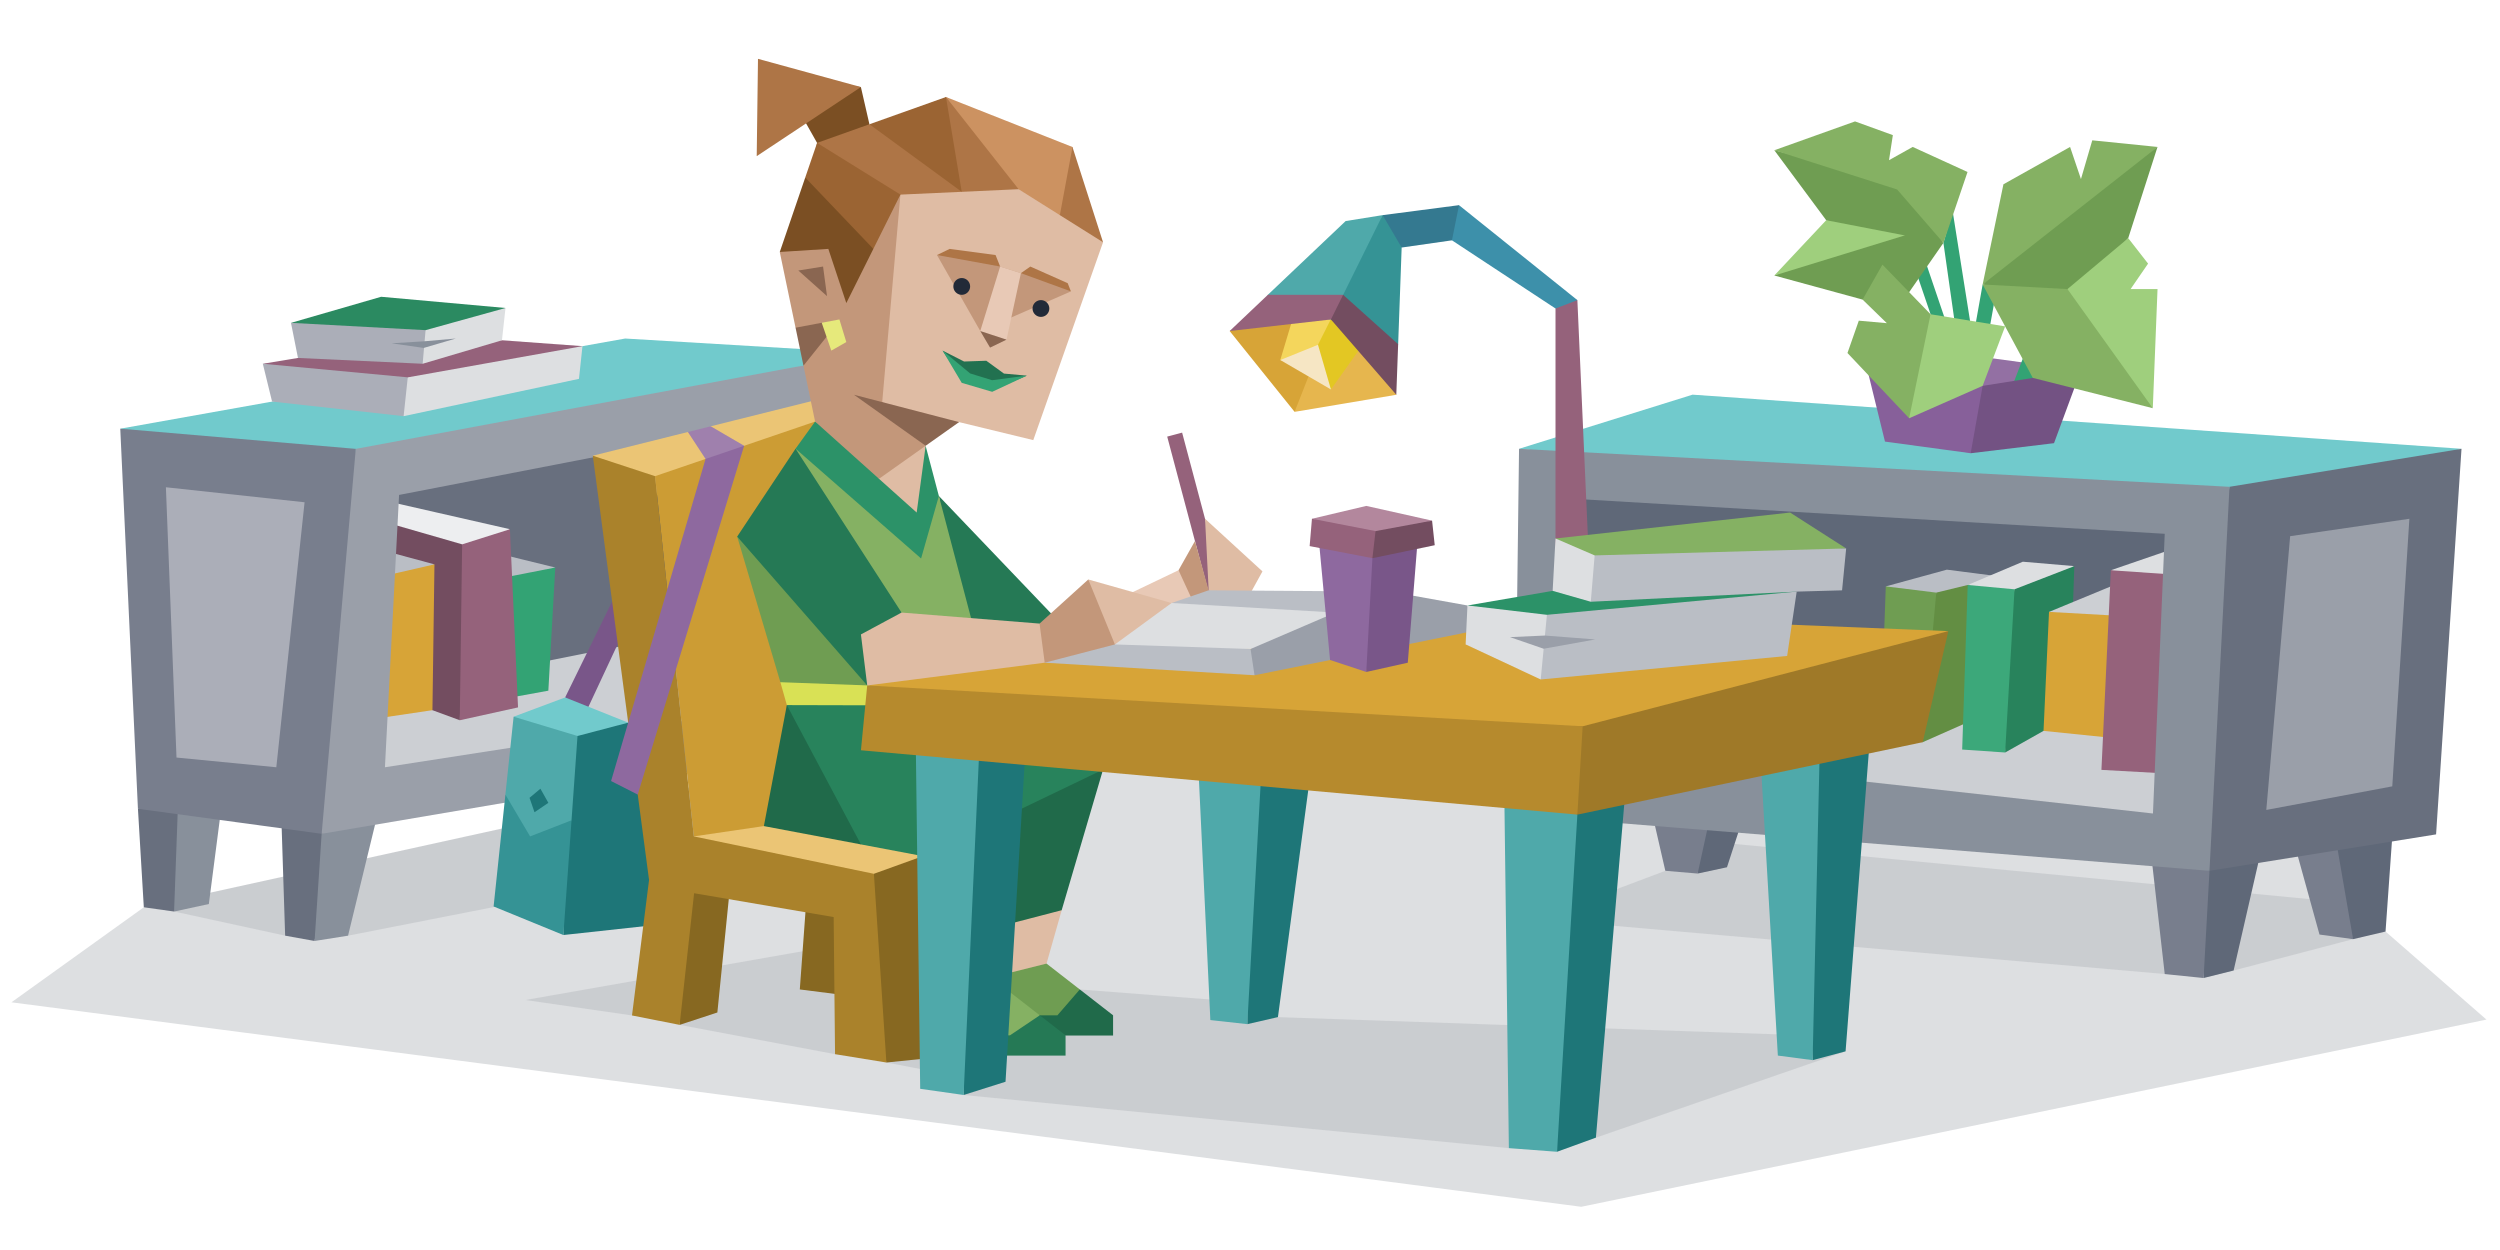<svg xmlns="http://www.w3.org/2000/svg" width="200" height="100" style="width:100%;height:100%;content-visibility:visible" viewBox="0 0 200 100"><defs><clipPath id="a"><path d="M0 0h200v100H0z"/></clipPath></defs><g clip-path="url(#a)"><g display="block"><path fill="#DDDFE1" d="M11.505 72.582.914 80.185l125.584 16.358 72.418-14.976-8.071-7.043-8.002-7.588-82.704-6.59-28.548-.971-60.086 13.207z"/><g opacity=".1"><path fill="#222A38" d="m13.927 72.922 8.884 1.932 1.931-1.932 3.102 1.932 19.581-3.844 16.44-4.098-5.376-4.658-41.767 9.181-2.795 1.487zM42.023 80.001l26.059-4.585 18.301 3.741 13.498 1.04 2.354 1.172 42.688 1.474 2.723 1.264-19.974 6.906-4.993-1.206-1.97 2.046-43.62-4.252-1.255-1.657-4.924-.942-1.356-1.368-2.751.701-12.434-2.344-1.624-2.359-2.185 1.605-8.537-1.236zM178.69 77.641l9.559-2.509.234-2.846-51.559-4.947-3.697 2.325-10.264 3.863 50.215 4.396 2.049-1.178 3.463.896z" opacity="1"/></g><path fill="#88909B" d="m13.013 63.572.915 9.351 2.779-.601 1.19-9.183-4.884.433z"/><path fill="#686F7E" d="m11.035 64.703.47 7.879 2.422.341.33-9.056-3.222.836zM25.166 75.278l-2.355-.424-.377-11.716 4.616 1.163-1.884 10.977z"/><path fill="#88909B" d="m25.732 66.704-.565 8.574 2.677-.424 2.567-10.552-4.679 2.402z"/><path fill="#686F7E" d="m30.796 37.569 37.238-6.573.707 25.933-39.712 6.643 1.767-26.003z"/><path fill="#565F70" d="M51.5 34.294 50.015 51.63l17.198 4.099.822-24.732L51.5 34.294z"/><path fill="#CCCFD3" d="m29.453 62.936 37.309-6.077.451-1.13-17.198-4.099-20.562 4.099v7.207z"/><path fill="#BABEC5" d="m37.746 43.762 6.675 1.64-3.905 2.038-5.339-2.668 2.569-1.01z"/><path fill="#33A374" d="m44.422 45.401-.554 9.853-2.765.503-.587-9.592 3.906-.764z"/><path fill="#EDEEF0" d="m31.188 40.147 9.606 2.19-3.824 2.812-8.942-4.181 3.16-.821z"/><path fill="#95627B" d="m40.794 42.338.649 14.254-4.662 1.028-1.012-9.416 1.201-4.657 3.824-1.209z"/><path fill="#734D60" d="m36.971 43.547-8.942-2.579.737 14.008 5.829 1.839 2.187.805.189-14.073z"/><path fill="#BABEC5" d="m29.453 43.716 5.304 1.433-3.395 1.605-1.909-.389v-2.649z"/><path fill="#D7A437" d="m34.757 45.148-.162 11.666-6.13.91.989-11.358 5.303-1.218z"/><path fill="#71CACC" d="m9.621 34.295 40.394-7.213 20.461 1.222-43.284 9.43-17.571-3.439z"/><path fill="#787E8D" d="M28.464 35.909 9.621 34.294l1.413 30.408 14.698 2.002 3.297-17.949-.565-12.846z"/><path fill="#9A9FA9" d="m70.476 28.304-6.832 1.049-35.181 6.556-2.731 30.795 45.546-7.733-.802-30.667zM30.795 61.381l1.131-21.787 34.794-6.741.492 22.876-36.417 5.652z"/><path fill="#ABAEB8" d="m13.272 38.981 11.094 1.201-2.261 21.199-7.985-.777-.848-21.623zM21.025 29.101h13.386l-2.121 4.192-10.524-1.167-.741-3.025z"/><path fill="#DDDFE1" d="m32.622 30.187 3.802-1.68 10.174-.816-.28 2.617-14.028 2.985.332-3.106z"/><path fill="#95627B" d="m21.025 29.101 13.732-2.273 11.842.864-13.976 2.496-11.598-1.087z"/><path fill="#ABAEB8" d="m23.837 28.636 9.975.465 1.436-1.636-.837-1.636H23.278l.559 2.807z"/><path fill="#DDDFE1" d="m34.046 26.412 1.037-1.335 5.358-.436-.285 2.582-6.343 1.878.233-2.689z"/><path fill="#2B8A61" d="m23.279 25.828 7.211-2.086 9.951.897-6.394 1.773-10.768-.584z"/><path fill="#88909B" d="m33.969 27.301-2.643.164 2.57.37 2.57-.754-2.497.22z"/><path fill="#787E8D" d="m188.249 75.133-2.69-.369-2.164-7.827 5.088-.707-.234 8.903z"/><path fill="#5F6878" d="m191.381 66.936-.538 7.588-2.595.608-1.617-9.354 4.75 1.158zM176.288 78.242l2.402-.601 2.615-11.413-5.654 1.732.637 10.282z"/><path fill="#787E8D" d="m176.758 69.664-.471 8.578-3.109-.318-1.131-9.964 4.711 1.704z"/><path fill="#5F6878" d="m135.814 69.884 2.344-.503 1.492-4.587-4.275-.638.439 5.728z"/><path fill="#787E8D" d="m132.194 65.169 1.032 4.495 2.587.22 1.11-5.09-4.729.375z"/><path fill="#71CACC" d="m121.522 35.904 13.883-4.331 61.515 4.331-19.573 5.597-55.825-5.597z"/><path fill="#686F7E" d="m178.36 38.943 18.561-3.039-2.034 30.847-18.129 2.913-1.107-13.964 2.709-16.757z"/><path fill="#5F6878" d="m124.44 38.742 51.21 2.261-1.483 25.933-49.236-4.955-.491-23.239z"/><path fill="#CCCFD3" d="m126.498 60.002 9.724-4.301 39.006 2.151-1.273 8.377-35.824-1.149-11.633-5.078z"/><path fill="#BABEC5" d="m150.863 46.911 4.885-1.338 4.381.565-5.375 3.063-3.891-2.29z"/><path fill="#6F9D52" d="m150.863 46.911 4.038.499.847 2.873-1.931 9.092-3.391-.2.437-12.264z"/><path fill="#638E43" d="m154.901 47.409 5.228-1.27-.881 10.832-5.432 2.404 1.085-11.966z"/><path fill="#DDDFE1" d="m157.415 46.799 4.41-1.862 4.121.353-4.785 3.391-3.746-1.882z"/><path fill="#3CA87A" d="m157.416 46.798-.442 13.166 3.437.236 1.531-8.903-.781-4.153-3.745-.346z"/><path fill="#28835C" d="m165.947 45.29-.419 12.027-5.117 2.883.75-13.057 4.786-1.853z"/><path fill="#CCCFD3" d="m163.921 48.953 4.946-2.042 3.094.232-4.019 2.882-4.021-1.072z"/><path fill="#D7A437" d="m163.921 48.952-.439 9.519 5.385.551.427-9.769-5.373-.301z"/><path fill="#DDDFE1" d="m173.461 44.041-4.593 1.578 3.274 1.178 1.668-.652-.349-2.104z"/><path fill="#95627B" d="m168.868 45.62-.754 15.97 5.065.282.631-15.911-4.942-.341z"/><path fill="#88909B" d="m121.523 35.905-.369 29.265 55.604 4.495 1.602-30.721-56.837-3.039zm50.713 29.175-45.737-5.077-.31-20.083 46.989 2.783-.942 22.377z"/><path fill="#9A9FA9" d="m183.212 42.894 9.539-1.392-1.369 21.406-10.078 1.886 1.908-21.9z"/></g><g display="block"><path fill="#33A374" d="m153.614 19.676 3.183 9.378-2.352-3.914-1.468-4.31.637-1.154z"/><path fill="#6F9D52" d="m141.945 22.04 7.063 1.928 3.724-.595 2.741-3.942-3.706-1.739-9.822 4.348z"/><path fill="#9FCF7D" d="m146.096 17.616-4.15 4.424 10.432-3.207-.611-1.519-5.671.302z"/><path fill="#9370A3" d="m166.477 29.621-10.272-1.38-6.946.813 10.071 3.885 7.147-3.318z"/><path fill="#33A374" d="m158.611 22.758-1.815 10.182 1.071.52 1.825-10.109-1.081-.593zM163.729 23.704l-3.888 10.181 1.071.519 4.203-9.074-1.386-1.626z"/><path fill="#33A374" d="m156.206 16.86 2.112 13.309-1.189.905-1.655-11.643.732-2.571z"/><path fill="#87609A" d="m149.259 29.053 9.352 1.815 1.018 2.212-1.974 3.179-6.857-.932-1.539-6.274z"/><path fill="#735283" d="m158.611 30.869 7.865-1.248-2.155 5.833-6.665.805.955-5.39z"/><path fill="#85B163" d="m158.611 22.758 1.664-8.016 5.331-2.987.87 2.571.906-3.1 5.219.529-7.486 7.297-6.504 3.706z"/><path fill="#6F9D52" d="m158.611 22.759 13.99-11.004-2.344 7.298-4.859 5.256-6.787-1.55z"/><path fill="#85B163" d="m158.611 22.758 6.787.369 3.46 2.727 3.365 6.802-9.599-2.424-4.013-7.474z"/><path fill="#9FCF7D" d="m165.398 23.126 4.86-4.073 1.588 2.037-1.399 2.036h2.155l-.378 9.529-6.826-9.529zM160.411 26.111l-5.966-.971-2.678 2.567.965 5.753 5.879-2.592 1.8-4.757z"/><path fill="#85B163" d="m154.445 25.141-3.851-3.971-1.587 2.799 1.94 1.886-2.243-.201-.907 2.587 4.934 5.219 1.714-8.319z"/><path fill="#6F9D52" d="m155.474 19.432-9.378-1.815-4.15-5.597 10.786 2.761 2.742 4.651z"/><path fill="#85B163" d="m155.474 19.431 1.928-5.672-4.386-2.004-1.895 1.059.307-2.004-3.026-1.097-6.456 2.307 9.822 3.138 3.706 4.273z"/><path fill="#795689" d="m45.211 55.794 5.676-11.589 1.272 1.461-5.417 11.589-1.531-1.461z"/><path fill="#1E7678" d="m45.07 58.33 5.185-.518 3.223 7.809-1.076 8.381-7.332.8V58.33z"/><path fill="#4FA9AA" d="m46.201 58.879-.479 6.743-2.877 5.388-2.414-7.444.658-6.23h3.98l1.132 1.543z"/><path fill="#71CACC" d="m50.255 57.812-5.044-2.017-4.122 1.541 5.112 1.543 4.054-1.067z"/><path fill="#EBC575" d="m52.402 39.656-4.977-3.2 7.604-1.897 1.088.272.742-.728 10.845-2.707 1.849 2.224-17.151 6.036zM55.504 66.911l3.47-2.756 13.885-.588 4.173 3.987-7.655 3.455-13.59-2.519-.283-1.579z"/><path fill="#876821" d="m70.91 85.001 5.431-.554-2.513-15.957-3.917 1.413-.534 9.253 1.533 5.845zM64.549 71.434l-.565 7.722 3.721.474.377-7.395-3.533-.801zM54.37 81.99l3.019-.991 1.129-11.214-4.148.283V81.99z"/><path fill="#CC9C34" d="m52.403 38.093 12.806-4.369 4.344-1.263 3.692 31.694-12.136 1.932-5.605.824-3.101-28.818z"/><path fill="#AA822B" d="m52.403 38.094-4.978-1.637 4.499 33.941-1.364 10.839 3.81.753 1.158-10.532 11.165 1.907.11 10.969 4.108.667-.999-15.097-14.407-2.992-3.102-28.818z"/><path fill="#9F80AD" d="m56.859 34.103 2.673 1.558-1.778 1.668-1.31-.614-1.414-2.155 1.829-.457z"/><path fill="#8E699F" d="m59.532 35.661-8.514 27.906-2.132-1.084 7.558-25.768 3.088-1.054z"/><path fill="#359395" d="m40.432 63.567 1.976 3.345 3.314-1.289-.652 9.18-5.582-2.285.944-8.951z"/><path fill="#1E7678" d="m42.362 63.826.871-.73.635 1.13-1.107.754-.399-1.154z"/></g><g display="block"><path fill="#95627B" d="m98.23 48.374-1.195.318-3.659-13.764 1.194-.318 3.66 13.764z"/><path fill="#E8C9B6" d="m89.751 47.786 4.531-2.168 2.407 3.572H91.13l-1.379-1.404z"/><path fill="#C3977A" d="m94.282 45.619 1.315-2.335 1.231 4.432.214.99-.338.485-1.26-1.051-1.162-2.521z"/><path fill="#DFBCA4" d="m96.403 41.502 4.594 4.209-.933 1.694-2.587.405-.783-.582-.291-5.726z"/><path fill="#257955" d="m75.111 39.682 9.824 10.282-2.891 1.592-5.106-.707-1.827-11.167z"/><path fill="#85B163" d="m63.643 35.895-1.262 5.108-3.407 1.924 5.444 11.571 6.442 7.985 7.914-8.903-3.664-13.898-11.467-3.787z"/><path fill="#2C9268" d="m65.208 33.725 7.313 4.263 1.529-2.326 1.06 4.02-1.423 4.997-10.043-8.784 1.564-2.17z"/><path fill="#6F9D52" d="m58.975 42.926 19.8 10.655-7.914 8.903-8.431-7.907-3.455-11.651z"/><path fill="#7B4F23" d="m69.554 9.941-.683-2.977-6.489-.82 2.985 5.288 2.858.506 1.329-1.997z"/><path fill="#DFBCA4" d="m88.244 19.381-5.582 15.828-5.936-1.44-2.515.709-.159 1.184-.718 5.342-3.015-2.701-6.099-16.614 8.054-8.879 10.53.918 5.44 5.653z"/><path fill="#C3977A" d="m74.051 35.661-3.472-3.515 1.696-19.337-9.894 7.349 1.263 6.058 1.06 1.156-.427 1.885.931 4.468 5.112 4.578 3.731-2.642z"/><path fill="#8A6651" d="m76.726 33.768-8.408-2.187 5.733 4.08 2.675-1.893zM63.866 21.641l1.979-.318.317 2.368-2.296-2.05zM63.644 26.216l2.093-.394.983.379-2.444 3.055-.632-3.04z"/><path fill="#E6E97B" d="m67.152 25.555.553 1.811-1.201.683-.767-2.227 1.415-.267z"/><path fill="#C3977A" d="m85.673 23.311-7.252 3.171-3.462-6.076 2.58.059 2.472.86 1.662.529 1.907.227 2.093 1.23z"/><path fill="#E8C9B6" d="m80.012 21.323-1.591 5.159.972.566 1.131.123 1.149-5.317-1.661-.531z"/><path fill="#8A6651" d="m78.422 26.483.782 1.326 1.32-.638-2.102-.688z"/><path fill="#222A38" d="M77.609 22.914a.67.67 0 1 1-1.34.001.67.67 0 0 1 1.34-.001zM83.945 24.68a.67.67 0 1 1-1.34.001.67.67 0 0 1 1.34-.001z"/><path fill="#AE7546" d="m88.244 19.381-3.455-2.17-1.515-2.495-1.785.42-9.456.433-3.998 5.754-1.873-2.603-1.942-.88 1.147-6.409 4.187-1.491 3.286.254 2.839-2.433 5.993 3.847 4.126.153 2.446 7.62z"/><path fill="#AE7546" d="m74.959 20.404 5.052.919-.365-.919-3.674-.493-1.013.493zM81.672 21.853l.754-.529 2.991 1.331.255.655-4-1.457z"/><path fill="#CC9261" d="m85.798 11.761-1.009 5.45-3.302-2.074-5.809-7.376 10.12 4z"/><path fill="#9B6433" d="m72.033 15.568-6.666-4.137-.948 2.771 1.743 5.397 3.706.312 2.165-4.343z"/><path fill="#7B4F23" d="m69.868 19.911-5.449-5.708-2.037 5.955 3.884-.247 1.439 4.336 2.163-4.336z"/><path fill="#9B6433" d="m75.678 7.76 1.26 7.584-7.384-5.403 6.124-2.181z"/><path fill="#AE7546" d="m68.871 6.964-8.232-2.257-.102 7.784 8.334-5.527z"/><path fill="#227150" d="m75.407 28.048 1.719.873 1.777-.062 1.413 1.027 1.827.165-2.67 1.107-2.429-.657-1.637-2.453z"/><path fill="#33A374" d="m75.407 28.049 2.202 1.824 1.755.543 2.779-.365-2.767 1.294-2.438-.718-1.531-2.578z"/><path fill="#DFBCA4" d="m84.935 72.816-1.213 4.272-1.037 1.506-2.354-.659-1.178-4.382 4.946-2.543.836 1.806z"/><path fill="#28835C" d="m62.948 56.407.14 8.126 5.787 3.02 4.955.937 2.896 4.027 7.985-4.027 3.533-6.925-12.013-5.123-7.356-.647-5.927.612z"/><path fill="#206A4A" d="m62.947 56.407 5.929 11.146-7.766-1.465 1.837-9.681zM88.245 61.565 73.829 68.49l1.131 6.925 9.974-2.599 3.311-11.251z"/><path fill="#6F9D52" d="m83.722 77.087 2.662 2.069.118 3.019-6.36-.95.188-3.29 3.392-.848z"/><path fill="#206A4A" d="m86.384 79.156-1.79 2.068h-4.452v1.618h8.904v-1.618l-2.662-2.068z"/><path fill="#85B163" d="m79.922 78.692 3.258 2.532-.479 2.556-6.359-.95.188-3.289 3.392-.849z"/><path fill="#257955" d="m83.18 81.225-2.386 1.604h-4.453v1.618h8.904v-1.618l-2.065-1.604z"/><path fill="#D9E155" d="m62.948 56.407 13.284.035 1.164-1.309-14.966-.557.518 1.831z"/><path fill="#1E7678" d="m145.008 84.813 2.638-.707 2.214-28.5-6.124-.283 1.272 29.49z"/><path fill="#4FA9AA" d="m140.744 58.997 1.484 25.45 2.781.364.659-28.734-4.924 2.92z"/><path fill="#1E7678" d="m99.785 81.932 2.45-.564 3.203-23.972-5.748.433.095 24.103z"/><path fill="#4FA9AA" d="m95.802 60.002 1.026 21.604 2.956.326 1.274-22.934-5.256 1.004z"/><path fill="#1E7678" d="m124.563 92.141 3.109-1.13 2.638-31.01-5.87.728.123 31.412z"/><path fill="#4FA9AA" d="m126.19 65.168-1.626 26.974-3.855-.291-.385-29.871 5.866 3.188z"/><path fill="#9F7928" d="m126.189 65.169 27.628-5.794 2.05-8.886-22.259 3.532-10.175 4.153 2.756 6.995z"/><path fill="#1E7678" d="m77.089 87.6 3.353-1.061 1.7-28.295h-5.416l.363 29.356z"/><path fill="#4FA9AA" d="m73.246 58.243.369 28.862 3.474.494 1.333-29.356h-5.176z"/><path fill="#D7A437" d="m69.377 54.834 30.985 4.541 26.251-1.272 29.254-7.614-37.769-1.533-22.654-.817-26.067 6.695z"/><path fill="#BABEC5" d="m111.209 47.326-14.517-.101-2.969 1.015-.298 1.446 12.484.803 5.3-3.163z"/><path fill="#9A9FA9" d="m100.044 51.92 1.908-1.89 4.876-1.025 4.381-1.678 6.188 1.111.701 1.998-17.736 3.585-.672-1.316.354-.785z"/><path fill="#BABEC5" d="m100.044 51.92.318 2.101-16.786-1.005V51.92l2.603-.989 5.946-2.812 2.761 2.812 5.158.989z"/><path fill="#DDDFE1" d="m89.193 51.555 10.851.365 6.783-2.915-14.839-.865-2.795 3.415z"/><path fill="#B68A2D" d="m69.377 54.835-.502 5.187 57.314 5.147.424-7.066-57.236-3.268z"/><path fill="none" d="M92.062 48.062 86 50.937l8.799.587 5.263.351 4.04-1.705 2.773-1.17-14.813-.938z"/><path fill="#257955" d="m63.643 35.895 8.481 13.11-2.748 5.83-10.402-11.908 4.669-7.032z"/><path fill="#DFBCA4" d="m72.124 49.005 11.041.882 1.401.961-.989 2.168-14.199 1.819-.504-4.081 3.25-1.749z"/><path fill="#C3977A" d="m83.164 49.887 3.898-3.529 2.132 2.647v2.55l-5.618 1.461-.412-3.129z"/><path fill="#DFBCA4" d="m87.062 46.358 6.662 1.883-4.531 3.313-2.131-5.196z"/></g><g display="block"><path fill="#8E699F" d="m106.404 52.8 2.897.957 1.308-6.041-.742-4.433-4.428-.796.965 10.313z"/><path fill="#795689" d="m109.867 43.283 3.605-.796-.849 10.528-3.321.742.565-10.474z"/><path fill="#B3879D" d="m104.956 41.501 4.346-1.028 5.264 1.177-4.699 1.633-4.911-1.782z"/><path fill="#95627B" d="m104.956 41.501 5.088.986.565.796-.816 1.372-5.022-.967.185-2.187z"/><path fill="#734D60" d="m110.043 42.487 4.523-.836.212 1.966-4.986 1.038.251-2.168z"/><path fill="#E6B64E" d="m103.568 32.948 8.136-1.366-2.403-8.668-5.276.778-.457 9.256z"/><path fill="#D7A437" d="m98.372 26.482 5.196 6.465 2.906-7.391v-2.149l-8.102 3.075z"/><path fill="#F4D65C" d="m103.789 24.248-1.367 4.555 2.347.568 1.705 1.787 2.42-4.779-1.444-2.793-3.661.662z"/><path fill="#E3C723" d="m107.451 23.585-2.013 3.998-.377 1.455 1.413 2.119 2.831-3.986-1.854-3.586z"/><path fill="#F6E6C4" d="m102.423 28.802 3.016-1.219 1.036 3.574-4.052-2.355z"/><path fill="#95627B" d="m126.19 24.009 1.185 26.665-2.934.881V24.68l.572-.985 1.177.314z"/><path fill="#3D90AA" d="m126.189 24.009-9.469-7.595-1.943 1.748 1.378 1.063 8.285 5.455 1.749-.671z"/><path fill="#347990" d="m116.721 16.413-6.113.798-.817 2.7 2.342-.108 4.023-.577.565-2.813z"/><path fill="#4FA9AA" d="m110.608 17.21-2.956.474-6.225 5.901-.181 1.449 5.228.522 2.83-4.232 1.304-4.114z"/><path fill="#359395" d="m110.609 17.211 1.524 2.592-.281 7.733-.572 2.067-4.805-4.047 4.134-8.345z"/><path fill="#95627B" d="m98.372 26.483 8.103-.926 1.127-.606-.151-1.366h-6.023l-3.056 2.898z"/><path fill="#734D60" d="m107.451 23.585 4.401 3.951-.148 4.045-5.23-6.025.977-1.971z"/><path fill="#2C9268" d="m117.397 48.438 14.231-2.442 12.107 1.332-20.108 3.162-6.23-2.052z"/><path fill="#DDDFE1" d="m117.397 48.437-.147 3.117 6.006 2.803 1.802-3.515-1.304-1.657-6.357-.748z"/><path fill="#BABEC5" d="m123.754 49.185 19.982-1.858-.765 5.148-19.715 1.882.498-5.172z"/><path fill="#9A9FA9" d="m120.799 50.97 2.795-.127 4.031.312-4.133.744-2.693-.929z"/><path fill="#85B163" d="m124.44 43.078 18.767-2.075 4.485 2.873-20.317 1.631-2.935-2.429z"/><path fill="#DDDFE1" d="m124.44 43.078-.228 4.19 3.05.872 1.21-2.531-.901-1.177-3.131-1.354z"/><path fill="#BABEC5" d="m127.263 48.14 16.473-.812 3.629-.101.328-3.351-20.121.556-.309 3.708z"/></g></g></svg>